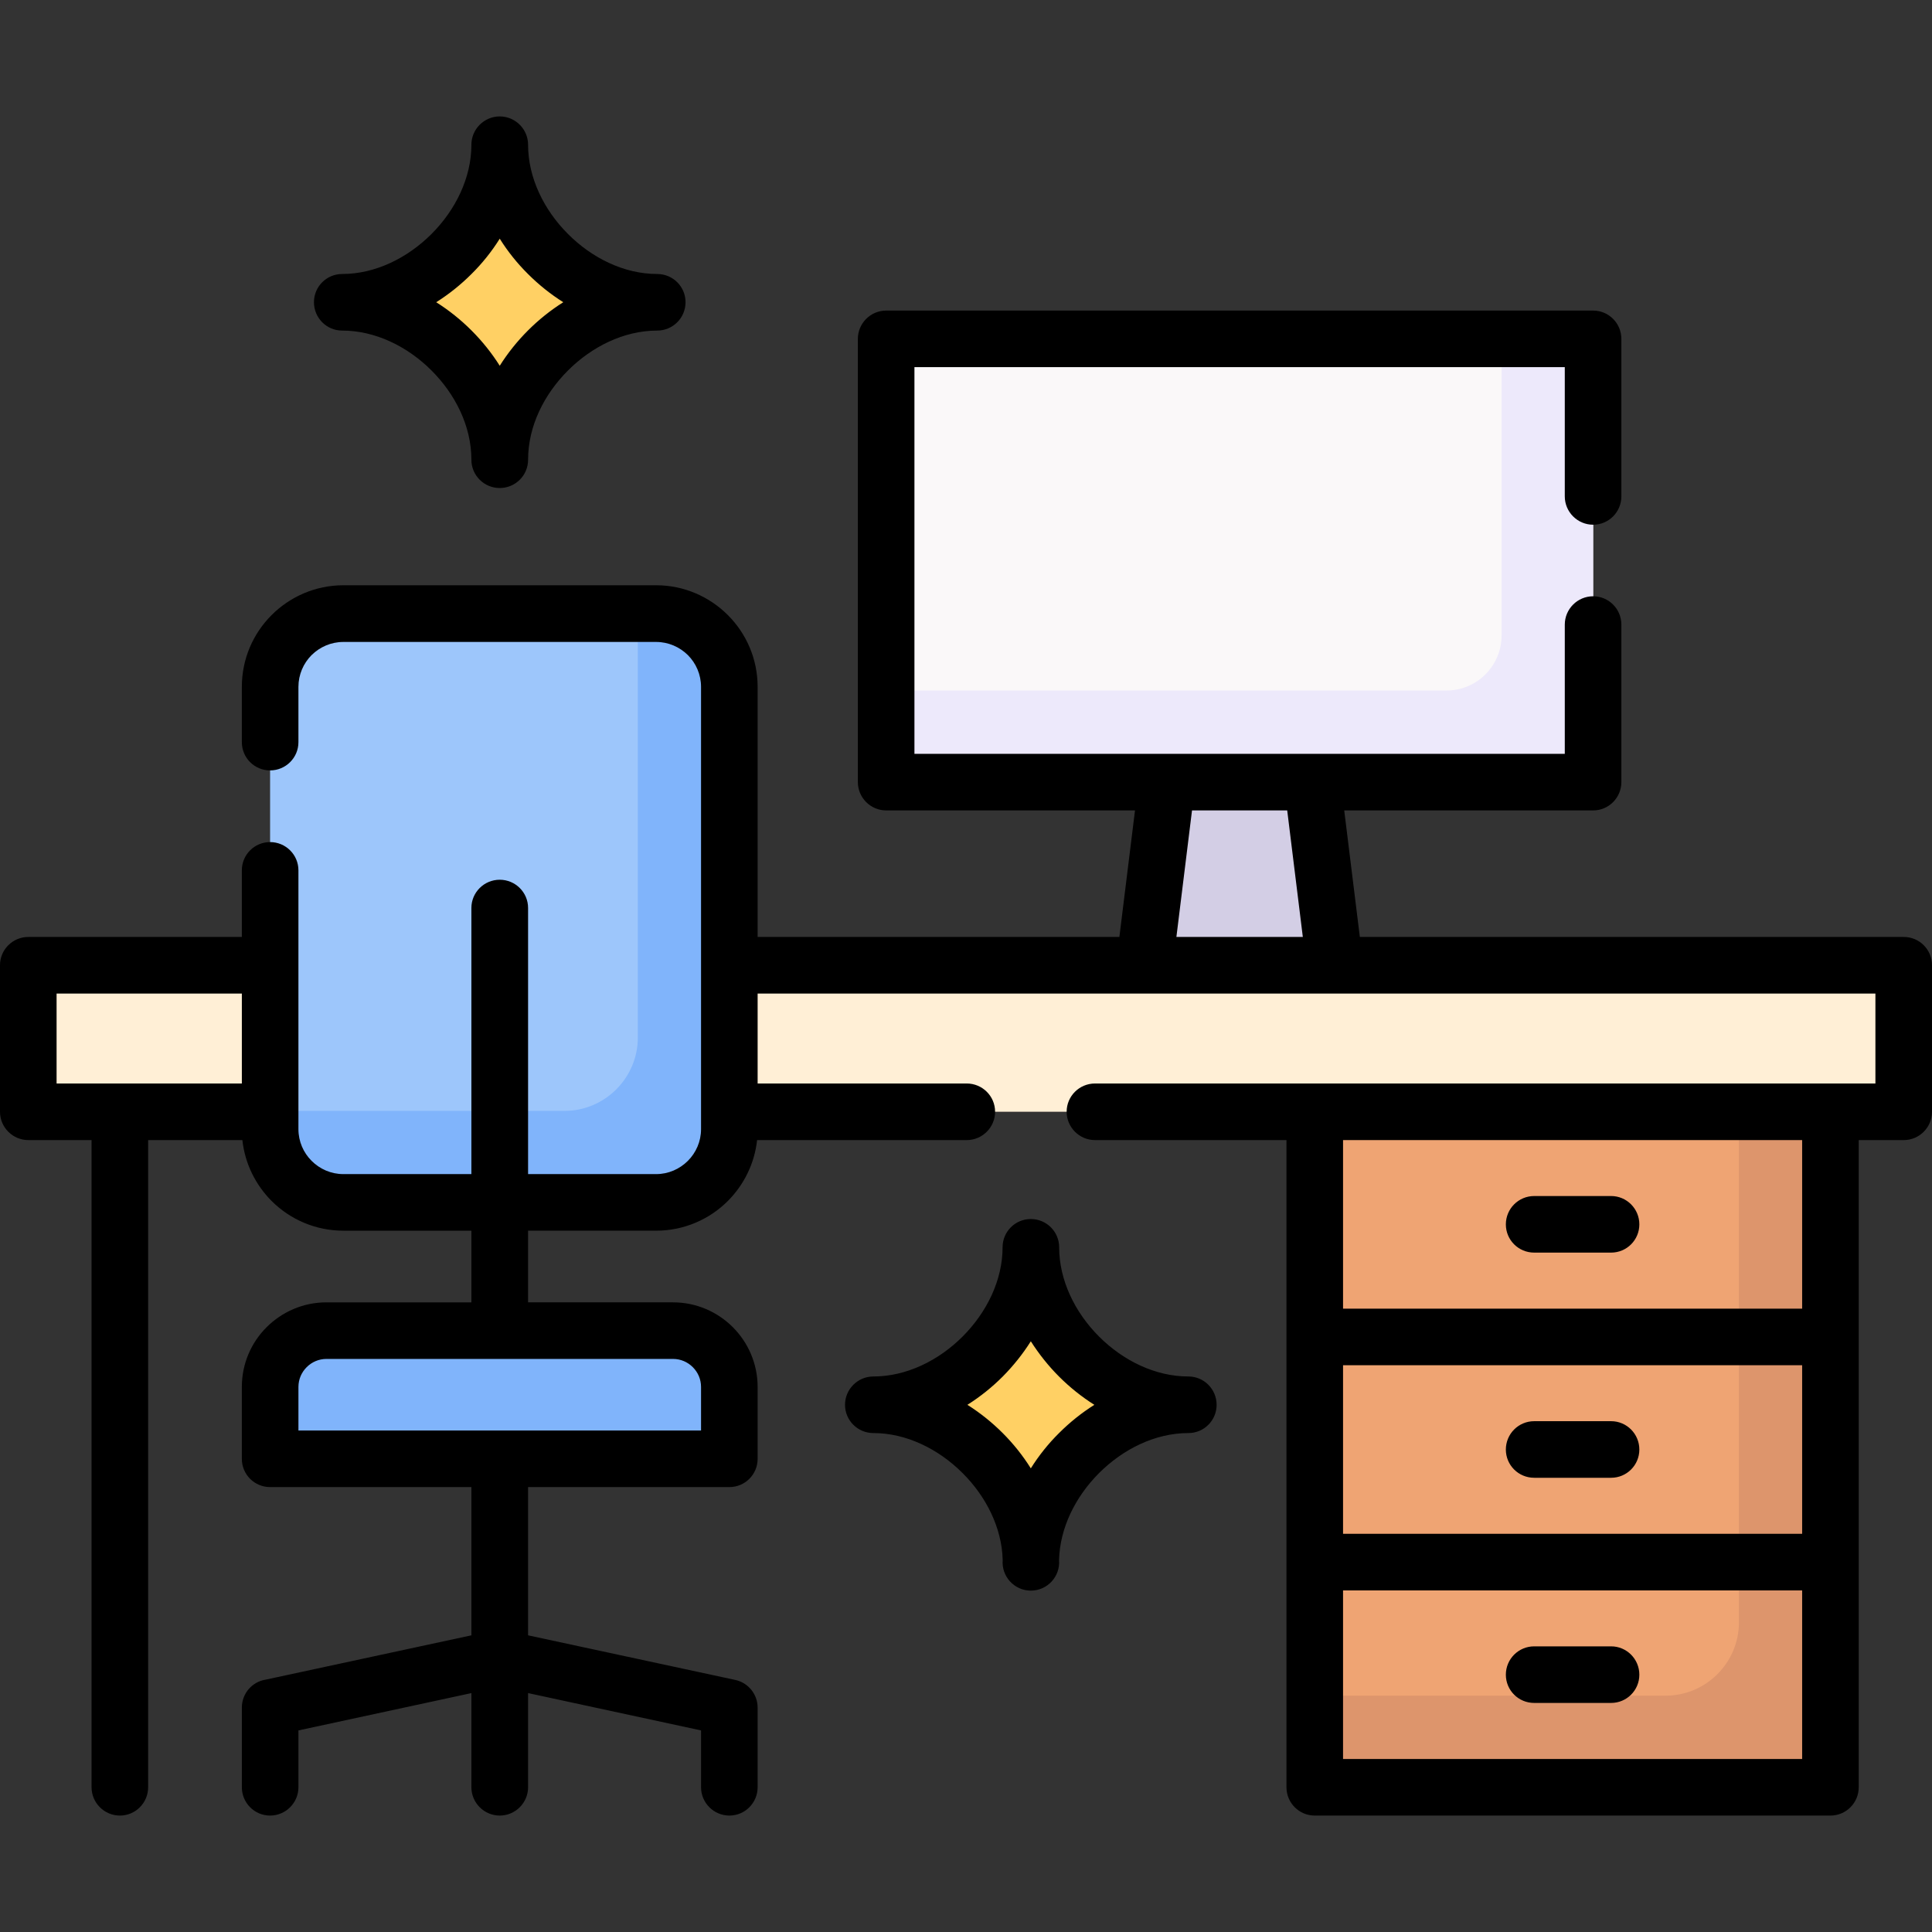 <?xml version="1.0" encoding="UTF-8"?> <svg xmlns="http://www.w3.org/2000/svg" id="Capa_1" height="512" viewBox="0 0 512 512" width="512"><rect x="0" y="0" width="512" height="512" fill="#333333" stroke="none"/><g><g><g clip-rule="evenodd" fill-rule="evenodd"><path d="m132.436 42.705c-3.005 0-4.366 2.354-4.309 4.989-.198 7.115-3.656 14.031-8.872 19.219-5.357 5.357-12.53 8.873-19.872 8.873-2.381 0-4.309 1.928-4.309 4.309s1.928 4.337 4.309 4.337c7.342 0 14.514 3.486 19.872 8.844 5.216 5.216 8.674 12.104 8.872 19.219-.057 2.637 1.304 5.018 4.309 5.018 3.004 0 4.365-2.381 4.309-5.018.198-7.114 3.657-14.003 8.873-19.219 5.358-5.357 12.529-8.844 19.871-8.844 2.381 0 4.309-1.956 4.309-4.337s-1.927-4.309-4.309-4.309c-7.342 0-14.513-3.516-19.871-8.873-5.216-5.188-8.674-12.104-8.873-19.219.057-2.635-1.304-4.989-4.309-4.989z" fill="#ffd064"></path><path d="m273.178 334.875c-3.005 0-4.365 2.381-4.309 5.018-.198 7.115-3.656 14.003-8.844 19.219-5.386 5.358-12.529 8.844-19.871 8.844-2.409 0-4.337 1.957-4.337 4.338s1.928 4.309 4.337 4.309c7.342 0 14.485 3.486 19.871 8.845 5.188 5.216 8.646 12.133 8.844 19.248-.057 2.607 1.304 4.988 4.309 4.988s4.365-2.381 4.337-4.988c.198-7.115 3.629-14.032 8.845-19.248 5.357-5.358 12.529-8.845 19.872-8.845 2.381 0 4.336-1.928 4.336-4.309s-1.955-4.338-4.336-4.338c-7.343 0-14.515-3.486-19.872-8.844-5.216-5.216-8.647-12.103-8.845-19.219.028-2.637-1.332-5.018-4.337-5.018z" fill="#ffd064"></path><path d="m477.332 275.205h-121.154c-4.252 0-7.768 3.515-7.768 7.767v182.893c0 4.281 3.516 7.768 7.768 7.768h121.154c4.28 0 7.767-3.486 7.767-7.768v-182.893c0-4.252-3.487-7.767-7.767-7.767z" fill="#efa473"></path><path d="m477.332 275.205h-16.498v154.745c0 10.686-8.732 19.418-19.418 19.418h-93.006v16.497c0 4.281 3.516 7.768 7.768 7.768h121.154c4.28 0 7.767-3.486 7.767-7.768v-182.893c0-4.252-3.487-7.767-7.767-7.767z" fill="#dd956c"></path><path d="m309.264 207.258 19.276-5.329 19.219 5.329 6.009 48.53-25.965 8.022-24.52-8.022z" fill="#d3cee5"></path><path d="m15.279 294.622h481.47c4.252 0 7.768-3.486 7.768-7.767v-23.301c0-4.252-3.516-7.767-7.768-7.767h-481.47c-4.281 0-7.767 3.515-7.767 7.767v23.301c0 4.281 3.486 7.767 7.767 7.767z" fill="#ffefd6"></path><path d="m90.993 318.661h82.886c10.687 0 19.418-8.73 19.418-19.417v-117.215c0-10.686-8.731-19.417-19.418-19.417h-82.886c-10.687 0-19.417 8.73-19.417 19.417v117.215c0 10.687 8.731 19.417 19.417 19.417z" fill="#9dc6fb"></path><path d="m90.993 318.661h82.886c10.687 0 19.418-8.73 19.418-19.417v-117.215c0-10.686-8.731-19.417-19.418-19.417h-4.847v112.366c0 10.658-8.731 19.417-19.418 19.417h-78.038v4.849c0 10.687 8.731 19.417 19.417 19.417z" fill="#80b4fb"></path><path d="m86.515 352.62h91.844c8.22 0 14.939 6.718 14.939 14.939v11.282c0 4.28-3.487 7.768-7.768 7.768h-106.187c-4.28 0-7.767-3.487-7.767-7.768v-11.282c0-8.221 6.718-14.939 14.939-14.939z" fill="#80b4fb"></path><path d="m242.621 89.817h171.81c4.28 0 7.767 3.486 7.767 7.767v101.906c0 4.281-3.486 7.768-7.767 7.768h-171.81c-4.28 0-7.767-3.486-7.767-7.768v-101.906c0-4.28 3.486-7.767 7.767-7.767z" fill="#faf8f9"></path><path d="m397.933 89.817h16.498c4.28 0 7.767 3.486 7.767 7.767v101.906c0 4.281-3.486 7.768-7.767 7.768h-171.81c-4.28 0-7.767-3.486-7.767-7.768v-16.497h148.508c8.023 0 14.571-6.548 14.571-14.57z" fill="#ede9fb"></path></g><path d="m485.099 421.248h-136.689v-14.57h136.688v14.57zm-136.689-74.24h136.688v14.57h-136.688z" fill="#ce835d"></path></g><path d="m231.452 364.781c8.703 0 17.235-4.168 23.641-10.574s10.602-14.938 10.602-23.669c0-4.139 3.345-7.483 7.483-7.483 4.139 0 7.512 3.345 7.512 7.483 0 8.731 4.167 17.263 10.573 23.669 6.407 6.406 14.939 10.574 23.671 10.574 4.139 0 7.483 3.373 7.483 7.512s-3.345 7.483-7.483 7.483c-8.93 0-17.434 4.366-23.671 10.603-6.265 6.265-10.403 14.569-10.602 23.073.341 4.338-3.09 8.079-7.483 8.079-4.365 0-7.795-3.741-7.455-8.079-.198-8.504-4.337-16.809-10.63-23.073-6.406-6.408-14.939-10.603-23.641-10.603-4.139 0-7.512-3.345-7.512-7.483 0-4.139 3.373-7.512 7.512-7.512zm-57.289-292.17c4.167 0 7.512 3.345 7.512 7.483 0 4.139-3.345 7.512-7.512 7.512-8.93 0-17.434 4.365-23.641 10.573-6.265 6.265-10.574 14.684-10.574 23.669 0 4.139-3.373 7.484-7.512 7.484s-7.512-3.346-7.512-7.484c0-8.985-4.309-17.404-10.573-23.669-6.406-6.406-14.939-10.573-23.669-10.573-4.139 0-7.483-3.373-7.483-7.512s3.345-7.483 7.483-7.483c8.73 0 17.263-4.195 23.669-10.601 6.406-6.407 10.573-14.938 10.573-23.643 0-4.139 3.374-7.512 7.512-7.512s7.512 3.373 7.512 7.512c0 8.704 4.167 17.235 10.574 23.643 6.208 6.235 14.711 10.601 23.641 10.601zm232.415 378.685c-4.167 0-7.512-3.346-7.512-7.484 0-4.139 3.345-7.512 7.512-7.512h20.381c4.139 0 7.484 3.373 7.484 7.512s-3.346 7.484-7.484 7.484zm0-59.67c-4.167 0-7.512-3.345-7.512-7.483 0-4.14 3.345-7.513 7.512-7.513h20.381c4.139 0 7.484 3.373 7.484 7.513 0 4.139-3.346 7.483-7.484 7.483zm0-59.671c-4.167 0-7.512-3.344-7.512-7.482 0-4.139 3.345-7.512 7.512-7.512h20.381c4.139 0 7.484 3.373 7.484 7.512s-3.346 7.482-7.484 7.482zm-50.656 14.854h121.665v-44.674h-121.665zm121.665 74.666h-121.665v44.675h121.665zm0-59.67h-121.665v44.675h121.665zm-62.902-162.031v-34.243c0-4.139 3.373-7.512 7.512-7.512s7.483 3.373 7.483 7.512v41.727c0 4.139-3.345 7.513-7.483 7.513h-65.963l4.139 33.533h144.144c4.139 0 7.483 3.346 7.483 7.484v38.834c0 4.14-3.345 7.513-7.483 7.513h-11.934v171.498c0 4.139-3.346 7.512-7.484 7.512h-136.689c-4.139 0-7.483-3.373-7.483-7.512 0-57.175 0-114.322 0-171.498h-50.741c-4.139 0-7.512-3.373-7.512-7.513 0-4.139 3.373-7.483 7.512-7.483h194.913 11.906v-23.839c-98.732 0-197.464 0-296.224 0v23.839h55.417c4.139 0 7.512 3.345 7.512 7.483 0 4.14-3.373 7.513-7.512 7.513h-55.559c-.681 6.265-3.515 11.878-7.739 16.13-4.876 4.875-11.623 7.88-19.021 7.88h-33.931v18.992h38.41c6.179 0 11.792 2.523 15.846 6.576 4.054 4.054 6.577 9.666 6.577 15.846v19.05c0 4.139-3.345 7.484-7.483 7.484h-53.349v39.287l54.908 11.82c3.43.737 5.925 3.799 5.925 7.342v21.091c0 4.139-3.345 7.512-7.483 7.512-4.139 0-7.512-3.373-7.512-7.512v-15.053l-45.837-9.893v24.945c0 4.139-3.373 7.512-7.512 7.512s-7.512-3.373-7.512-7.512v-24.945l-45.836 9.893v15.053c0 4.139-3.373 7.512-7.512 7.512s-7.483-3.373-7.483-7.512v-21.091c0-3.77 2.75-6.888 6.35-7.426l54.482-11.736v-39.287h-53.351c-4.139 0-7.483-3.346-7.483-7.484v-19.05c0-6.18 2.494-11.792 6.576-15.846 4.054-4.053 9.666-6.576 15.846-6.576h38.41v-18.992h-33.932c-7.398 0-14.145-3.005-19.021-7.88-4.224-4.252-7.058-9.865-7.738-16.13h-24.973v171.498c0 4.139-3.345 7.512-7.484 7.512-4.138 0-7.512-3.373-7.512-7.512v-171.498h-16.753c-4.139 0-7.512-3.373-7.512-7.513v-38.834c0-4.139 3.374-7.484 7.512-7.484h56.581v-17.659c0-4.139 3.345-7.483 7.483-7.483 4.139 0 7.512 3.345 7.512 7.483v68.6c0 3.26 1.332 6.236 3.486 8.391 2.183 2.183 5.159 3.515 8.419 3.515h33.931v-70.527c0-4.139 3.374-7.483 7.512-7.483s7.512 3.345 7.512 7.483v70.527h33.931c3.26 0 6.236-1.332 8.419-3.515 2.154-2.154 3.487-5.131 3.487-8.391 0-39.091 0-78.152 0-117.215 0-3.26-1.333-6.265-3.487-8.419-2.183-2.154-5.159-3.486-8.419-3.486h-82.886c-3.26 0-6.236 1.332-8.419 3.486-2.154 2.154-3.486 5.159-3.486 8.419v14.655c0 4.139-3.373 7.483-7.512 7.483s-7.483-3.345-7.483-7.483v-14.655c0-7.427 3.004-14.145 7.88-19.02 4.876-4.876 11.622-7.909 19.021-7.909h82.886c7.398 0 14.145 3.033 19.021 7.909 4.875 4.876 7.88 11.594 7.88 19.02v66.274h95.868l4.14-33.533h-65.935c-4.139 0-7.512-3.374-7.512-7.513v-117.441c0-4.139 3.373-7.512 7.512-7.512h187.344c4.139 0 7.483 3.373 7.483 7.512v41.727c0 4.139-3.345 7.513-7.483 7.513-4.139 0-7.512-3.374-7.512-7.513v-34.243h-172.349v102.474c57.458-.001 114.918-.001 172.348-.001zm-98.788 14.996-4.139 33.533h33.505l-4.139-33.533zm-300.901 72.369h16.781 32.316v-23.839h-49.097zm163.362 72.993h-45.922-45.921c-2.041 0-3.884.822-5.244 2.183s-2.183 3.203-2.183 5.244v11.537h53.349 53.349v-11.537c0-2.041-.822-3.883-2.183-5.244s-3.204-2.183-5.245-2.183zm-53.405-287.521c-2.834 2.834-5.981 5.358-9.354 7.483 3.373 2.126 6.52 4.648 9.354 7.483 2.835 2.835 5.358 5.981 7.484 9.354 2.126-3.373 4.649-6.52 7.483-9.354 2.834-2.835 5.981-5.357 9.354-7.483-3.374-2.126-6.52-4.649-9.354-7.483-2.835-2.807-5.357-5.953-7.483-9.354-2.126 3.401-4.649 6.548-7.484 9.354zm140.77 292.198c-2.834 2.836-5.98 5.357-9.354 7.484 3.374 2.125 6.521 4.648 9.354 7.483 2.807 2.806 5.329 5.953 7.455 9.355 2.126-3.402 4.649-6.55 7.483-9.355 2.835-2.835 5.982-5.358 9.354-7.483-3.373-2.127-6.52-4.648-9.354-7.484-2.834-2.834-5.329-5.98-7.483-9.353-2.126 3.372-4.649 6.519-7.455 9.353z"></path></g></svg> 